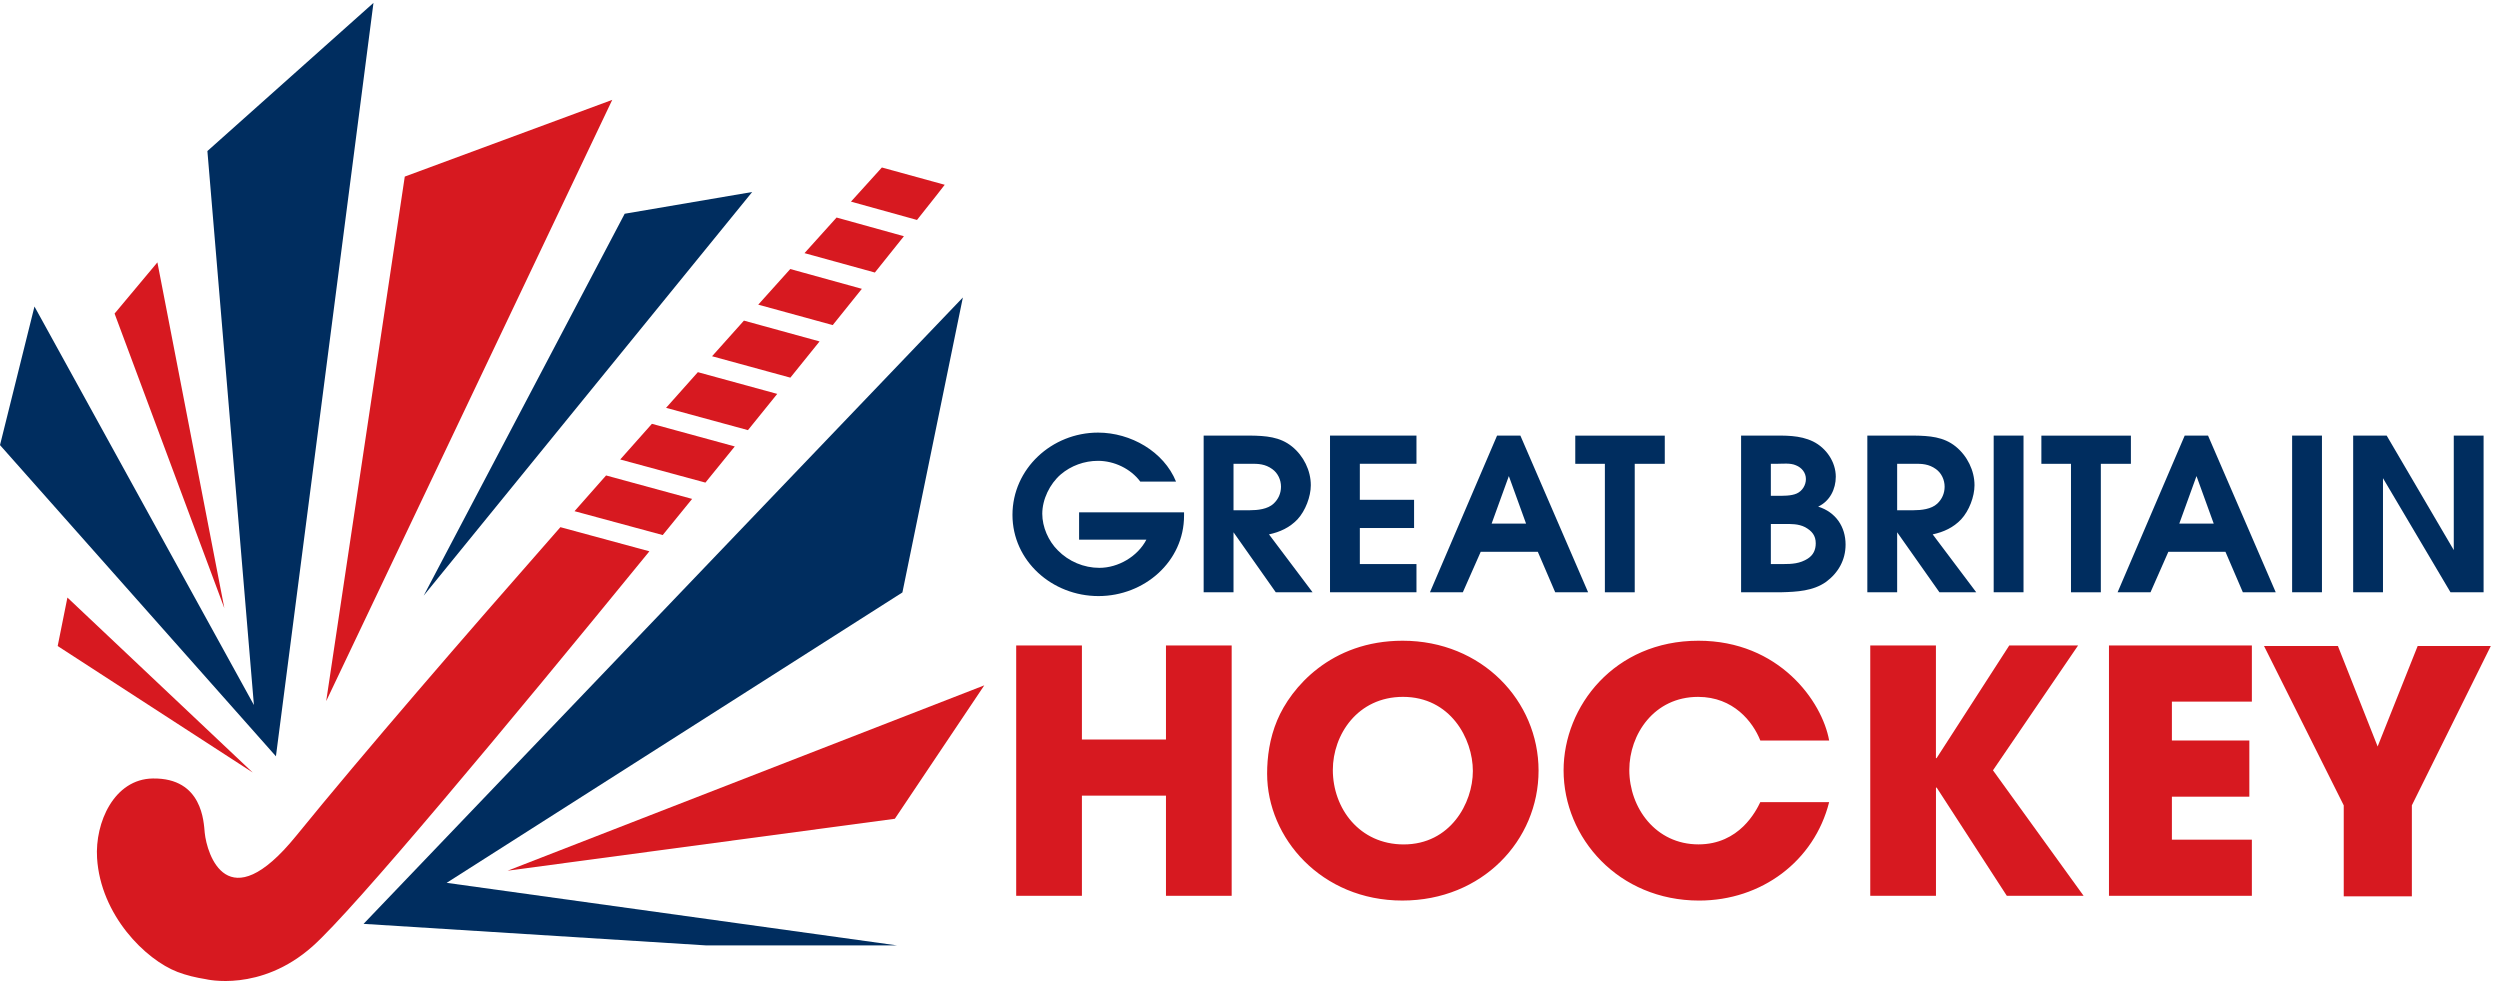 <svg xmlns="http://www.w3.org/2000/svg" width="165" height="65" viewBox="0 0 165 65">
  <g fill="none" fill-rule="evenodd" transform="translate(0 .191)">
    <g transform="translate(66.823 28.361)">
      <path fill="#002D5F" d="M8.436 3.234C7.803 2.381 6.712 1.863 5.647 1.863 4.742 1.863 3.865 2.184 3.19 2.757 2.459 3.387 1.967 4.408 1.967 5.36 1.967 6.228 2.37 7.152 2.988 7.766 3.71 8.506 4.714 8.926 5.734 8.926 6.984 8.926 8.265 8.172 8.838 7.066L4.397 7.066 4.397 5.26 11.324 5.26 11.324 5.485C11.324 8.506 8.708 10.789 5.676 10.789 2.612 10.789-6.95460461e-16 8.466-6.95460461e-16 5.431-6.95460461e-16 2.381 2.6 8.82744858e-14 5.647 8.82744858e-14 7.803 8.82744858e-14 9.988 1.247 10.794 3.232L8.436 3.232 8.436 3.234zM12.618.197L15.694.197C16.7.211 17.65.268 18.454.922 19.216 1.54 19.691 2.506 19.691 3.471 19.691 4.227 19.331 5.163 18.814 5.722 18.297 6.269 17.65 6.564 16.931 6.717L19.806 10.537 17.377 10.537 14.589 6.578 14.589 10.537 12.618 10.537 12.618.197zM15.668 5.124C16.185 5.124 16.846 5.053 17.233 4.689 17.549 4.396 17.723 4.005 17.723 3.57 17.723 3.122 17.521 2.675 17.147 2.408 16.686 2.074 16.228 2.046 15.682 2.06L14.589 2.06 14.589 5.124 15.668 5.124z"/>
      <polygon fill="#002D5F" points="20.958 .197 26.664 .197 26.664 2.057 22.926 2.057 22.926 4.435 26.506 4.435 26.506 6.297 22.926 6.297 22.926 8.676 26.664 8.676 26.664 10.537 20.958 10.537"/>
      <path fill="#002D5F" d="M31.984,0.197 L33.522,0.197 L37.992,10.537 L35.82,10.537 L34.672,7.865 L30.905,7.865 L29.725,10.537 L27.555,10.537 L31.984,0.197 Z M33.896,6.004 L32.761,2.868 L31.625,6.004 L33.896,6.004 Z"/>
      <polygon fill="#002D5F" points="39.099 2.06 37.145 2.06 37.145 .2 43.052 .2 43.052 2.06 41.069 2.06 41.069 10.539 39.099 10.539"/>
      <path fill="#002D5F" d="M48.085.197L50.011.197C50.973.197 51.951.153 52.844.588 53.721 1.024 54.339 1.946 54.339 2.912 54.339 3.724 53.951 4.523 53.175 4.885 54.339 5.248 54.985 6.214 54.985 7.39 54.985 8.398 54.511 9.251 53.695 9.853 52.846 10.455 51.769 10.511 50.748 10.537L48.089 10.537 48.089.197 48.085.197zM50.427 4.172C50.845 4.172 51.391 4.186 51.762 4.019 52.136 3.852 52.367 3.459 52.367 3.067 52.367 2.648 52.096 2.311 51.706 2.157 51.332 1.991 50.827 2.06 50.412 2.06L50.053 2.06 50.053 4.172 50.427 4.172zM50.874 8.676C51.448 8.676 51.979 8.647 52.498 8.312 52.857 8.076 53.016 7.738 53.016 7.306 53.016 6.8 52.771 6.494 52.312 6.24 51.865 6.015 51.393 6.03 50.918 6.03L50.053 6.03 50.053 8.675 50.874 8.675 50.874 8.676zM56.422.197L59.497.197C60.504.211 61.452.268 62.258.922 63.017 1.54 63.494 2.506 63.494 3.471 63.494 4.227 63.135 5.163 62.616 5.722 62.101 6.269 61.452 6.564 60.735 6.717L63.608 10.537 61.179 10.537 58.389 6.578 58.389 10.537 56.421 10.537 56.421.197 56.422.197zM59.467 5.124C59.985 5.124 60.647 5.053 61.035 4.69 61.35 4.396 61.522 4.005 61.522 3.57 61.522 3.122 61.32 2.675 60.949 2.408 60.485 2.074 60.029 2.046 59.484 2.06L58.389 2.06 58.389 5.124 59.467 5.124z"/>
      <polygon fill="#002D5F" points="64.76 10.537 66.729 10.537 66.729 .197 64.76 .197"/>
      <polygon fill="#002D5F" points="69.862 2.06 67.908 2.06 67.908 .2 73.816 .2 73.816 2.06 71.832 2.06 71.832 10.539 69.862 10.539"/>
      <path fill="#002D5F" d="M77.368,0.197 L78.907,0.197 L83.375,10.537 L81.205,10.537 L80.056,7.865 L76.289,7.865 L75.111,10.537 L72.939,10.537 L77.368,0.197 Z M79.282,6.004 L78.146,2.868 L77.011,6.004 L79.282,6.004 Z"/>
      <polygon fill="#002D5F" points="84.457 10.537 86.426 10.537 86.426 .197 84.457 .197"/>
      <polygon fill="#002D5F" points="88.482 .197 90.697 .197 95.126 7.754 95.126 .197 97.094 .197 97.094 10.537 94.909 10.537 90.454 3.008 90.454 10.537 88.486 10.537 88.486 .197"/>
      <polygon fill="#D71920" points=".246 14.049 4.583 14.049 4.583 20.256 10.131 20.256 10.131 14.049 14.467 14.049 14.467 30.571 10.131 30.571 10.131 23.96 4.583 23.96 4.583 30.571 .246 30.571"/>
      <path fill="#D71920" d="M25.751 13.736C30.982 13.736 34.722 17.711 34.722 22.309 34.722 26.913 31.006 30.884 25.733 30.884 20.388 30.884 16.807 26.752 16.807 22.513 16.807 21.418 16.967 20.188 17.474 18.983 18.369 16.843 21.008 13.736 25.751 13.736M25.821 27.18C28.895 27.18 30.386 24.458 30.386 22.334 30.386 20.19 28.896 17.441 25.775 17.441 22.774 17.441 21.144 19.944 21.144 22.265 21.144 24.812 22.91 27.18 25.821 27.18M53.901 24.387C52.917 28.294 49.424 30.885 45.321 30.885 39.998 30.885 36.374 26.753 36.374 22.289 36.374 18.068 39.726 13.736 45.274 13.736 50.597 13.736 53.44 17.735 53.901 20.322L49.358 20.322C48.873 19.094 47.59 17.442 45.252 17.442 42.34 17.442 40.711 19.921 40.711 22.265 40.711 24.765 42.454 27.177 45.274 27.177 47.98 27.177 49.081 24.966 49.358 24.387L53.901 24.387z"/>
      <polygon fill="#D71920" points="56.612 14.049 60.948 14.049 60.948 21.484 60.993 21.484 65.788 14.049 70.331 14.049 64.713 22.289 70.696 30.573 65.628 30.573 60.997 23.429 60.951 23.429 60.951 30.573 56.614 30.573 56.614 14.049"/>
      <polygon fill="#D71920" points="72.369 14.049 81.8 14.049 81.8 17.755 76.522 17.755 76.522 20.321 81.634 20.321 81.634 24.029 76.522 24.029 76.522 26.866 81.8 26.866 81.8 30.571 72.369 30.571"/>
      <polygon fill="#D71920" points="87.862 24.599 82.603 14.086 87.48 14.086 90.101 20.716 92.742 14.086 97.569 14.086 92.36 24.599 92.36 30.605 87.864 30.605 87.864 24.599"/>
    </g>
    <polygon fill="#002D5F" points="59.559 38.91 29.479 58.076 59.201 62.205 46.596 62.205 23.995 60.784 63.549 19.443"/>
    <polygon fill="#D71920" points="59.06 53.847 64.963 45.042 33.503 57.275"/>
    <polygon fill="#002D5F" points="24.649 0 18.211 49.725 0 29.185 2.275 20.039 16.758 46.34 13.688 9.778"/>
    <polygon fill="#D71920" points="4.449 39.247 3.807 42.447 16.677 50.794"/>
    <polygon fill="#002D5F" points="49.645 12.481 41.229 13.916 27.962 39.123"/>
    <polygon fill="#D71920" points="21.529 46.082 40.408 6.4 26.715 11.464"/>
    <polygon fill="#D71920" points="7.562 20.505 14.807 39.948 10.388 17.125"/>
    <path fill="#D71920" d="M53.097,16.516 L57.741,17.796 C58.45,16.911 59.093,16.107 59.658,15.4 L55.214,14.166 C54.59,14.857 53.878,15.648 53.097,16.516 L53.097,16.516 Z M46.996,23.321 L52.163,24.734 C52.827,23.91 53.471,23.112 54.091,22.343 L49.1,20.97 C48.421,21.725 47.72,22.512 46.996,23.321 L46.996,23.321 Z M19.535,54.99 C14.996,60.572 13.654,56.172 13.512,54.772 C13.444,54.093 13.382,51.144 10.09,51.189 C7.53,51.222 6.261,54.097 6.406,56.438 C6.641,60.214 9.604,63.148 11.714,63.957 C12.304,64.183 12.948,64.334 13.575,64.433 C13.575,64.433 17.183,65.332 20.632,62.264 C23.361,59.835 33.346,47.853 42.86,36.195 L36.986,34.602 C30.569,41.9 24.036,49.456 19.535,54.99 L19.535,54.99 Z M58.204,10.863 C58.204,10.863 57.457,11.686 56.164,13.117 L60.522,14.326 C61.628,12.934 62.288,12.099 62.352,12.004 L58.204,10.863 Z M50.044,19.916 L54.96,21.265 C55.636,20.422 56.279,19.625 56.883,18.872 L52.157,17.565 C51.49,18.303 50.783,19.091 50.044,19.916 L50.044,19.916 Z M37.919,33.547 L43.739,35.123 C44.391,34.322 45.038,33.526 45.68,32.737 L40.001,31.189 C39.31,31.968 38.616,32.755 37.919,33.547 L37.919,33.547 Z M40.934,30.135 L46.557,31.661 C47.211,30.857 47.857,30.059 48.495,29.275 L43.026,27.781 C42.335,28.556 41.639,29.339 40.934,30.135 L40.934,30.135 Z M43.961,26.726 L49.365,28.198 C50.022,27.384 50.667,26.589 51.298,25.806 L46.059,24.372 C45.372,25.141 44.674,25.925 43.961,26.726 L43.961,26.726 Z"/>
  </g>
</svg>
